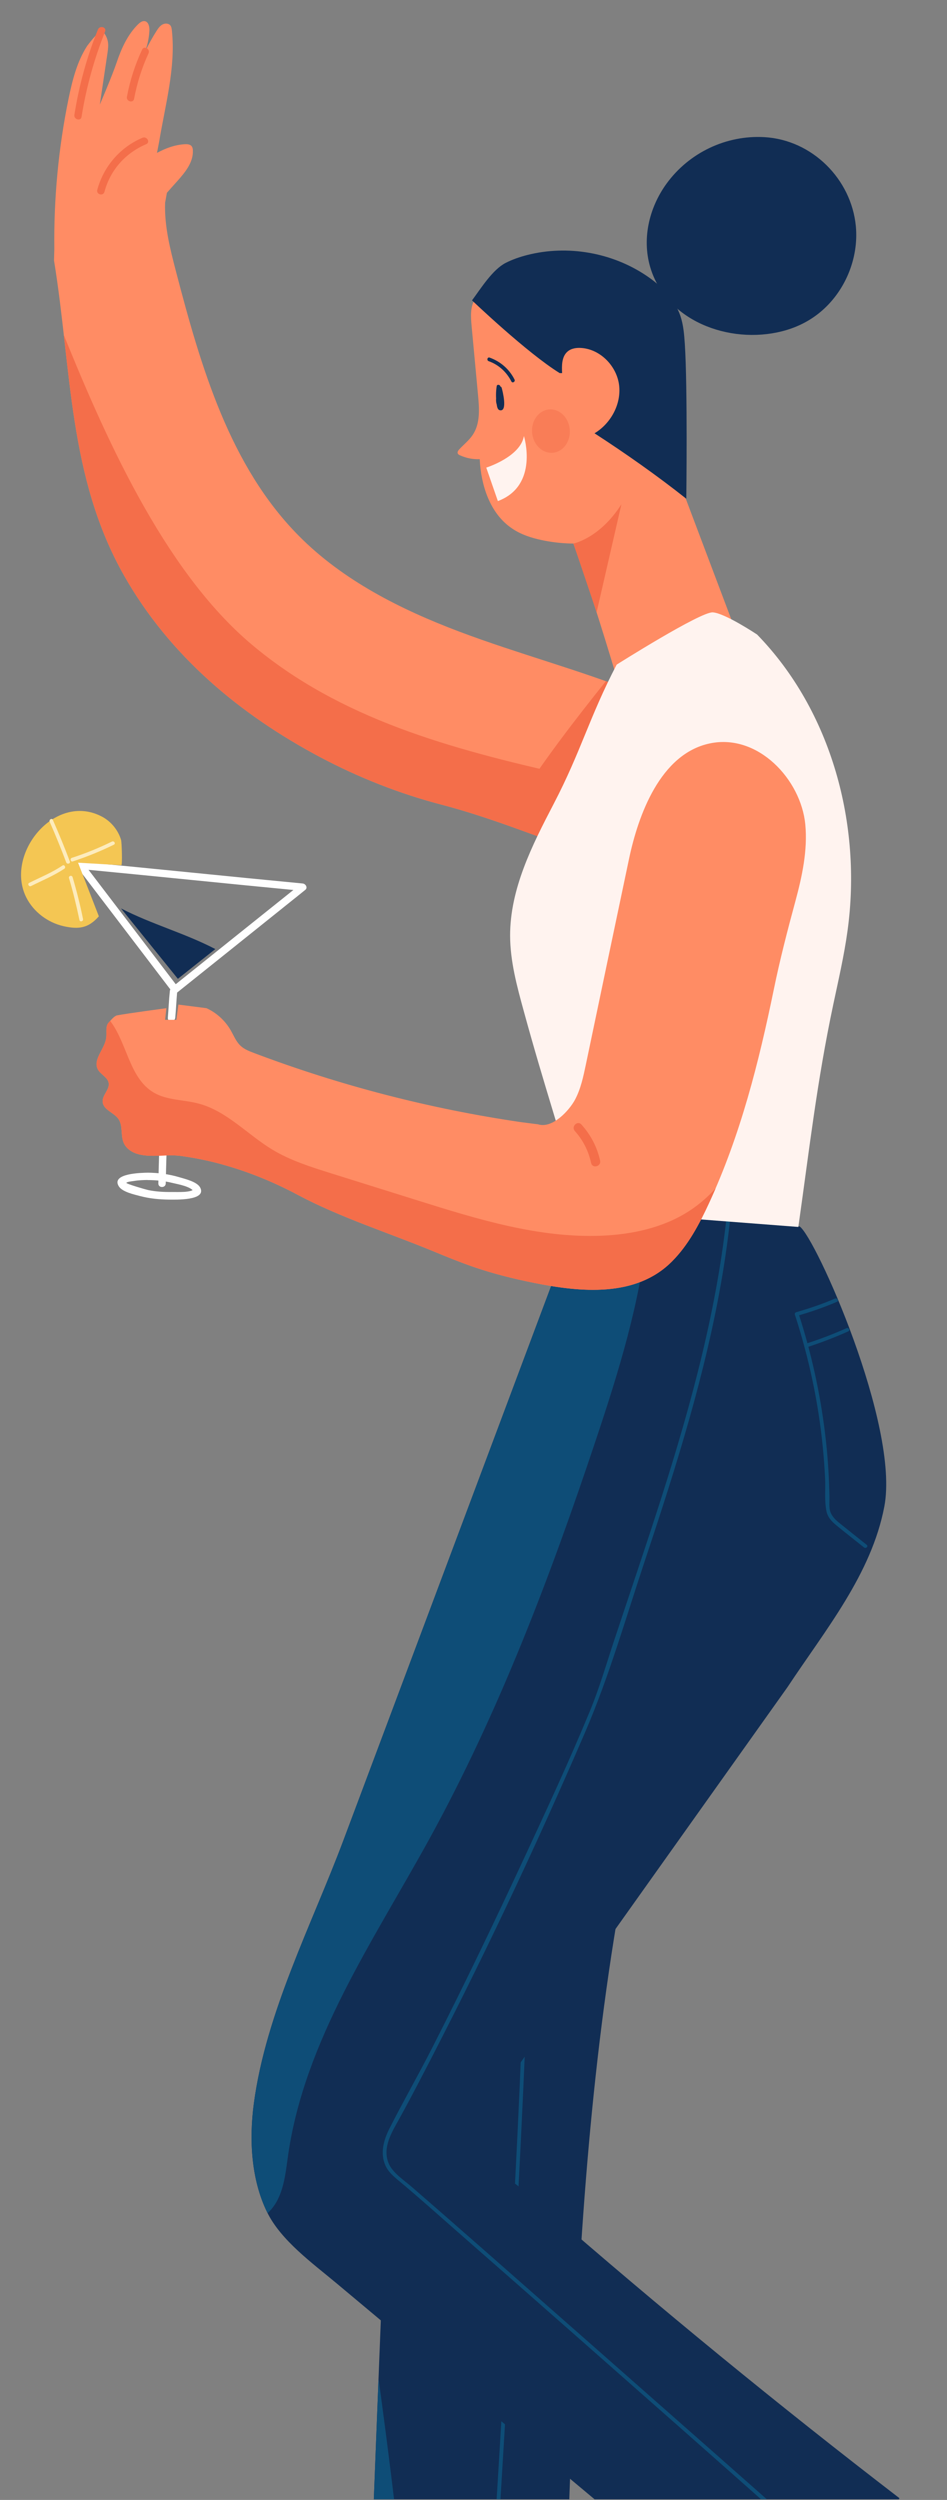 <?xml version="1.0" encoding="utf-8"?>
<!-- Generator: Adobe Illustrator 23.0.4, SVG Export Plug-In . SVG Version: 6.00 Build 0)  -->
<svg version="1.1" id="Layer_1" xmlns="http://www.w3.org/2000/svg" xmlns:xlink="http://www.w3.org/1999/xlink" x="0px" y="0px"
	 viewBox="0 0 89.76 236.78" style="enable-background:new 0 0 89.76 236.78;" xml:space="preserve">
<rect x="0" y="0" width="89.76" height="236.78" fill="#808080" stroke="none"/>
<style type="text/css">
	.st0{clip-path:url(#SVGID_2_);fill:#FA7D57;}
	.st1{clip-path:url(#SVGID_2_);}
	.st2{clip-path:url(#SVGID_2_);fill:#F57054;}
	.st3{clip-path:url(#SVGID_2_);fill:#0A2145;}
	.st4{fill:#0A2145;}
	.st5{fill:#F57054;}
	.st6{fill:#FF8C63;}
	.st7{clip-path:url(#SVGID_4_);fill:#F56E4A;}
	.st8{clip-path:url(#SVGID_6_);fill:#F56E4A;}
	.st9{fill:#122E54;}
	.st10{clip-path:url(#SVGID_8_);fill:#F56E4A;}
	.st11{fill:#F56E4A;}
	.st12{fill:#FA7D57;}
	.st13{fill:#FFF5DE;}
	.st14{fill:#0D4D78;}
	.st15{fill:#FFFFFF;}
	.st16{clip-path:url(#SVGID_10_);fill:#CFDBE3;}
	.st17{clip-path:url(#SVGID_12_);fill:#F56E4A;}
	.st18{clip-path:url(#SVGID_14_);fill:#0A3D69;}
	.st19{fill:#A84F33;}
	.st20{clip-path:url(#SVGID_16_);fill:#80331C;}
	.st21{clip-path:url(#SVGID_18_);fill:#80331C;}
	.st22{clip-path:url(#SVGID_20_);fill:#122E54;}
	.st23{clip-path:url(#SVGID_22_);fill:#80331C;}
	.st24{fill:#6E2617;}
	.st25{fill:#BA5738;}
	.st26{fill:#FFF2F0;}
	.st27{clip-path:url(#SVGID_24_);fill:#0D4D78;}
	.st28{fill:#0A3D69;}
	.st29{clip-path:url(#SVGID_26_);}
	.st30{clip-path:url(#SVGID_28_);}
	.st31{clip-path:url(#SVGID_30_);fill:#F5F2E3;}
	.st32{clip-path:url(#SVGID_34_);fill:#A84F33;}
	.st33{clip-path:url(#SVGID_34_);fill:#122E54;}
	.st34{clip-path:url(#SVGID_34_);fill:#6E2617;}
	.st35{clip-path:url(#SVGID_34_);fill:#0D4D78;}
	.st36{clip-path:url(#SVGID_38_);fill:#122E54;}
	.st37{clip-path:url(#SVGID_40_);fill:#4A8F70;}
	.st38{clip-path:url(#SVGID_40_);fill:#61A187;}
	.st39{clip-path:url(#SVGID_42_);fill:#4A8F70;}
	.st40{clip-path:url(#SVGID_44_);fill:#A84F33;}
	.st41{clip-path:url(#SVGID_44_);fill:#6E2617;}
	.st42{clip-path:url(#SVGID_44_);fill:#61A187;}
	.st43{clip-path:url(#SVGID_46_);fill:#4A8F70;}
	.st44{clip-path:url(#SVGID_48_);fill:#6E2617;}
	.st45{clip-path:url(#SVGID_50_);}
	.st46{clip-path:url(#SVGID_52_);fill:#F5F2E3;}
	.st47{clip-path:url(#SVGID_54_);fill:#F56E4A;}
	.st48{clip-path:url(#SVGID_56_);fill:#F56E4A;}
	.st49{clip-path:url(#SVGID_58_);fill:#F56E4A;}
	.st50{clip-path:url(#SVGID_60_);fill:#0D4D78;}
	.st51{fill:#FCD97A;}
	.st52{clip-path:url(#SVGID_62_);fill:#EBBF42;}
	.st53{clip-path:url(#SVGID_64_);fill:#F56E4A;}
	.st54{fill:#7DB29E;}
	.st55{clip-path:url(#SVGID_66_);}
	.st56{fill:#FF8C64;}
	.st57{opacity:0.5;fill:#F46E4A;}
	.st58{fill:#F46E4A;}
	.st59{fill:#112D54;}
	.st60{fill:#FFF3EF;}
	.st61{clip-path:url(#SVGID_67_);}
	.st62{fill:#0E4D77;}
	.st63{clip-path:url(#SVGID_68_);}
	.st64{clip-path:url(#SVGID_69_);}
	.st65{fill:#F4C653;}
	.st66{fill:#FDECBD;}
	.st67{clip-path:url(#SVGID_70_);}
</style>
<g>
	<defs>
		<rect id="SVGID_65_" x="0" y="-0.28" width="95" height="237"/>
	</defs>
	<clipPath id="SVGID_2_">
		<use xlink:href="#SVGID_65_"  style="overflow:visible;"/>
	</clipPath>
	<g class="st1">
		<g>
			<path class="st56" d="M71.47,64.37c-2.47-6.55-4.95-13.1-7.42-19.65l-9.93,6.13c2.01,5.55,3.34,10.03,5.05,15.68L71.47,64.37z"/>
		</g>
		<g>
			<path class="st56" d="M56.15,51.39c-1.59,0.18-3.21,0.1-4.78-0.23c-1-0.21-2-0.53-2.84-1.11c-2.08-1.4-2.94-4.06-3.06-6.56
				c-0.64,0.03-1.28-0.1-1.86-0.36c-0.1-0.04-0.2-0.1-0.23-0.2c-0.04-0.13,0.06-0.27,0.15-0.37c0.43-0.46,0.94-0.86,1.29-1.39
				c0.71-1.07,0.61-2.47,0.49-3.75c-0.2-2.18-0.41-4.37-0.61-6.55c-0.08-0.89-0.15-1.85,0.36-2.59c0.7-1.01,2.13-1.11,3.35-1.09
				c1.66,0.02,3.34,0.07,4.95,0.47c1.61,0.41,3.17,1.2,4.21,2.49c0.59,0.73,1,1.59,1.36,2.45c1.18,2.76,2.01,5.67,2.47,8.63
				c0.18,1.14,1.81,2.32,2.15,3.42c0.26,0.83-0.86,1.61-0.75,2.47s-0.1,1.84-0.81,2.34L56.15,51.39z"/>
		</g>
		
			<ellipse transform="matrix(0.996 -0.086 0.086 0.996 -3.315 4.637)" class="st57" cx="52.23" cy="40.85" rx="1.79" ry="2.06"/>
		<path class="st58" d="M54.35,51.48c0,0,2.49-0.48,4.55-3.72l-2.35,10.23L54.35,51.48z"/>
		<path class="st59" d="M47.22,36.83c0.08,0.28,0.15,0.57,0.18,0.86c0.02,0.16,0.01,0.31,0.03,0.46c0.01,0.06,0.08,0.55,0.06,0.29
			c-0.06-0.62-0.15-1.15-0.06-1.78c-0.11,0-0.23,0-0.34,0c0.22,0.62,0.28,1.25,0.16,1.9c0.11-0.01,0.21-0.03,0.32-0.04
			c-0.18-0.28-0.24-0.56-0.18-0.89c0.04-0.22-0.3-0.32-0.34-0.09c-0.08,0.42-0.02,0.8,0.21,1.16c0.07,0.12,0.29,0.11,0.32-0.04
			c0.13-0.71,0.09-1.41-0.16-2.09c-0.05-0.14-0.31-0.19-0.34,0c-0.08,0.52-0.09,1.03-0.02,1.55c0.03,0.23,0.04,0.69,0.33,0.74
			c0.74,0.14,0.25-1.83,0.16-2.13C47.49,36.52,47.15,36.61,47.22,36.83L47.22,36.83z"/>
		<path class="st59" d="M48.77,35.95c-0.49-0.98-1.33-1.71-2.36-2.08c-0.21-0.08-0.31,0.26-0.09,0.34c0.95,0.34,1.69,1.02,2.15,1.92
			C48.57,36.33,48.87,36.15,48.77,35.95L48.77,35.95z"/>
		<path class="st60" d="M46.09,44.29c0,0,3.23-1.01,3.57-2.99c0,0,1.46,4.69-2.47,6.16L46.09,44.29z"/>
		<g>
			<path class="st59" d="M44.74,28.45c0.84-1.13,1.94-2.91,3.19-3.55c0.65-0.33,1.35-0.57,2.06-0.75c3.82-0.97,8.03-0.23,11.29,1.97
				c1.4,0.94,2.66,2.2,3.21,3.8c0.29,0.86,0.36,1.77,0.42,2.67c0.27,4.11,0.14,14.65,0.14,14.65c-2.72-2.16-5.78-4.31-8.7-6.2
				c1.55-0.93,2.55-2.77,2.33-4.56s-1.75-3.38-3.55-3.52c-0.48-0.04-0.99,0.03-1.35,0.35c-0.54,0.48-0.54,1.31-0.5,2.03l-0.23,0
				C49.93,33.41,44.74,28.45,44.74,28.45z"/>
		</g>
		<g>
			<path class="st59" d="M72.46,12.99c-3.62-0.21-7.14,1.46-9.28,4.4c-1.7,2.34-2.39,5.39-1.47,8.17c1.71,5.15,7.98,7.17,12.87,5.69
				c1.13-0.34,2.19-0.89,3.11-1.64c2.39-1.95,3.72-5.12,3.43-8.19C80.69,16.95,76.97,13.25,72.46,12.99z"/>
		</g>
		<g>
			<defs>
				<path id="SVGID_31_" d="M59.34,177.02c-6.57,34.63-4.54,70.27-7.59,105.38l-18.04-1.07c0,0,3.22-84.12,3.43-86.91
					C37.35,191.63,59.34,177.02,59.34,177.02z"/>
			</defs>
			<use xlink:href="#SVGID_31_"  style="overflow:visible;fill:#112D54;"/>
			<clipPath id="SVGID_4_">
				<use xlink:href="#SVGID_31_"  style="overflow:visible;"/>
			</clipPath>
			<g style="clip-path:url(#SVGID_4_);">
				<path class="st62" d="M35.6,223.27c2.75,19.62,4.67,39.36,5.75,59.15c0.02,0.3,0.02,0.63-0.17,0.86
					c-0.16,0.18-0.41,0.25-0.64,0.3c-3.06,0.71-6.27,0.7-9.33-0.01c-0.81-0.19-1.67-0.47-2.12-1.16c-0.41-0.62-0.38-1.42-0.35-2.16
					c0.2-4.27,0.26-8.54,0.18-12.81c-0.27-14.17-2.09-28.49,0.55-42.41"/>
			</g>
		</g>
		<path class="st62" d="M49.6,188.63c-0.38,11.86-1.07,23.7-1.77,35.55c-0.78,13.16-1.62,26.31-2.39,39.47
			c-0.36,6.2-0.72,12.41-1,18.62c-0.01,0.23,0.34,0.23,0.35,0c0.55-11.85,1.3-23.69,2.03-35.54c0.81-13.16,1.63-26.31,2.32-39.47
			c0.32-6.21,0.62-12.41,0.82-18.62C49.96,188.4,49.6,188.4,49.6,188.63L49.6,188.63z"/>
		<g>
			<defs>
				<path id="SVGID_33_" d="M74,251.48c-14.03-11.73-28.05-23.47-42.08-35.2c-2.27-1.9-5.29-4.07-6.6-6.75
					c-1.53-3.12-1.71-6.91-1.26-10.29c1.15-8.62,5.46-16.86,8.49-24.93c3-8,6-15.99,9-23.99c4.4-11.74,8.8-23.47,13.2-35.21
					c0.07-0.19,0.14-0.38,0.22-0.58l20.82,1.63c1.49,0.99,9.5,18.83,8.03,26.53c-1.22,6.41-5.58,11.67-9.18,17.11l-30.4,42.72
					c1.5,2.16,5.36,4.8,7.34,6.53c10.94,9.53,22.17,18.73,33.68,27.57L74,251.48z"/>
			</defs>
			<use xlink:href="#SVGID_33_"  style="overflow:visible;fill:#112D54;"/>
			<clipPath id="SVGID_6_">
				<use xlink:href="#SVGID_33_"  style="overflow:visible;"/>
			</clipPath>
			<g style="clip-path:url(#SVGID_6_);">
				<path class="st62" d="M61.38,116.47c-0.69,6.86-2.75,13.49-4.94,20.03c-4.32,12.93-9.18,25.73-15.74,37.67
					c-5.3,9.64-11.82,19.05-13.39,29.94c-0.21,1.46-0.34,2.96-1.01,4.27c-0.67,1.31-2.06,2.39-3.52,2.17
					c-0.67-0.1-1.28-0.46-1.81-0.89c-2.74-2.2-3.6-6.02-3.58-9.54c0.05-8.54,4.08-16.46,7.58-24.25
					c7.08-15.76,12.28-32.31,19.06-48.2c2.9-6.8,6.46-13.89,12.88-17.57c0.66-0.38,1.9-0.38,1.8,0.38"/>
			</g>
		</g>
		<path class="st62" d="M79.15,122.99c-1.21,0.53-2.43,0.93-3.69,1.3c-0.09,0.03-0.15,0.12-0.12,0.22c1.33,4.09,2.23,8.3,2.65,12.58
			c0.1,1,0.17,2.01,0.22,3.01c0.04,0.96-0.07,2.01,0.11,2.96c0.12,0.65,0.49,1.03,0.99,1.44c0.85,0.7,1.73,1.38,2.59,2.07
			c0.18,0.14,0.43-0.11,0.25-0.25c-0.78-0.62-1.56-1.24-2.33-1.86c-0.43-0.34-0.87-0.67-1.09-1.2c-0.18-0.42-0.1-1.04-0.11-1.48
			c-0.04-2.01-0.17-4.03-0.42-6.03c-0.47-3.85-1.31-7.65-2.51-11.34c-0.04,0.07-0.08,0.14-0.12,0.22c1.29-0.38,2.54-0.8,3.78-1.34
			C79.53,123.21,79.35,122.9,79.15,122.99L79.15,122.99z"/>
		<path class="st62" d="M68.97,114.29c-0.92,9.43-3.42,18.61-6.3,27.62c-1.45,4.53-2.99,9.04-4.49,13.56
			c-0.73,2.21-1.38,4.45-2.27,6.6c-1.93,4.67-4.06,9.25-6.19,13.83c-2.82,6.06-5.71,12.09-8.75,18.05c-1.32,2.59-2.77,5.11-4.08,7.7
			c-0.53,1.06-0.87,2.31-0.36,3.45c0.27,0.61,0.77,1.03,1.27,1.45c1.88,1.56,3.7,3.2,5.54,4.81c7.12,6.23,14.21,12.48,21.31,18.74
			c5.01,4.42,10,8.86,15.02,13.26c0.08,0.07,0.16,0.14,0.25,0.22c0.17,0.15,0.42-0.1,0.25-0.25c-4.15-3.67-8.31-7.33-12.46-11
			c-7.24-6.38-14.48-12.76-21.73-19.13c-2.32-2.03-4.64-4.07-6.98-6.09c-0.72-0.62-1.76-1.3-2.14-2.16
			c-0.68-1.53,0.31-3.05,1.03-4.35c0.68-1.24,1.34-2.48,1.99-3.73c5.59-10.71,10.79-21.68,15.57-32.78
			c2.29-5.31,3.88-10.9,5.71-16.38c2.93-8.79,5.74-17.66,7.29-26.81c0.37-2.18,0.66-4.38,0.88-6.58
			C69.34,114.07,68.99,114.07,68.97,114.29L68.97,114.29z"/>
		<path class="st62" d="M80.23,125.8c-1.27,0.57-2.56,1.06-3.88,1.48c-0.21,0.07-0.12,0.41,0.09,0.34c1.35-0.44,2.67-0.94,3.96-1.52
			C80.61,126.01,80.44,125.7,80.23,125.8L80.23,125.8z"/>
		<g>
			<defs>
				<path id="SVGID_35_" d="M55.18,80.73c-4.43-1.55-8.82-3.34-13.34-4.52c-3.98-1.04-7.83-2.56-11.46-4.48
					c-7.64-4.05-14.3-9.61-18.61-17.2C6.46,45.18,6.8,34.95,5.12,24.67l0.03-1.07c-0.06-4.78,0.39-9.58,1.35-14.26
					c0.36-1.74,0.8-3.5,1.76-4.99c0,0,1.08-1.45,1.36-1.39c0.28,0.06,0.53,0.6,0.6,0.96s0.02,0.73-0.03,1.09
					c-0.24,1.62-0.73,4.9-0.73,4.9s1.15-2.67,1.6-4s1.04-2.64,2.04-3.62c0.17-0.16,0.38-0.32,0.61-0.29
					c0.37,0.06,0.47,0.54,0.45,0.91c-0.03,0.56-0.13,1.12-0.3,1.65l-0.1,0.31c0.32-0.67,0.69-1.33,1.09-1.96
					c0.15-0.23,0.31-0.46,0.55-0.59c0.24-0.13,0.58-0.12,0.75,0.09c0.1,0.13,0.12,0.3,0.14,0.46c0.38,3.54-0.63,7.06-1.21,10.58
					l-0.2,1.03c0.85-0.45,1.67-0.76,2.63-0.82c0.22-0.01,0.48,0,0.63,0.16c0.11,0.12,0.14,0.28,0.14,0.44
					c0.05,1.12-0.74,2.07-1.48,2.9c-0.33,0.37-0.66,0.73-0.98,1.1l-0.17,0.94c-0.08,2.22,0.48,4.4,1.04,6.55
					c2.35,9,5.08,18.39,11.63,25c4.19,4.23,9.66,6.98,15.23,9.08s11.36,3.62,16.89,5.82L55.18,80.73z"/>
			</defs>
			<use xlink:href="#SVGID_35_"  style="overflow:visible;fill:#FF8C64;"/>
			<clipPath id="SVGID_8_">
				<use xlink:href="#SVGID_35_"  style="overflow:visible;"/>
			</clipPath>
			<g style="clip-path:url(#SVGID_8_);">
				<path class="st58" d="M59.74,75.09c-2.11-0.19-4.14-0.93-6.11-1.7c-10.86-2.45-21.38-5.27-29.79-12.36S9.77,40.99,5.67,30.79
					c0.5,9.87,2.19,19.84,6.49,28.74s11.43,16.7,20.6,20.4c4.11,1.65,8.5,2.45,12.86,3.25c3.67,0.67,7.34,1.33,11.01,2"/>
			</g>
			<g style="clip-path:url(#SVGID_8_);">
				<path class="st58" d="M59.83,61.53c-3.08,3.82-6.17,7.64-8.94,11.63c-1.04,1.5-2.06,3.06-2.49,4.71
					c-0.43,1.65-0.18,3.43,1.07,4.37c1.3,0.99,3.43,0.86,5.21,0.05c1.78-0.81,3.27-2.2,4.56-3.65c3.03-3.4,5.28-7.34,6.47-11.38
					c0.62-2.1,0.96-4.3,0.38-6.2"/>
			</g>
		</g>
		<path class="st58" d="M13.5,13.05c-2.12,0.9-3.68,2.72-4.28,4.93c-0.12,0.44,0.56,0.63,0.68,0.19c0.55-2.06,1.99-3.68,3.95-4.51
			C14.28,13.48,13.92,12.87,13.5,13.05L13.5,13.05z"/>
		<path class="st58" d="M13.47,4.7c-0.67,1.43-1.15,2.92-1.44,4.47c-0.08,0.44,0.6,0.63,0.68,0.19c0.28-1.49,0.73-2.93,1.37-4.31
			C14.26,4.65,13.66,4.29,13.47,4.7L13.47,4.7z"/>
		<path class="st58" d="M9.28,2.8C8.23,5.4,7.49,8.1,7.05,10.88c-0.07,0.44,0.61,0.63,0.68,0.19c0.44-2.77,1.19-5.47,2.23-8.08
			C10.13,2.56,9.45,2.38,9.28,2.8L9.28,2.8z"/>
		<g>
			<path class="st60" d="M58.45,62.95c-2.62,5.03-3.35,8.16-5.97,13.19c-2.05,3.93-4.14,8.06-4.13,12.5
				c0.01,2.42,0.65,4.78,1.29,7.11c2,7.31,3.5,11.57,5.5,18.88l20.53,1.58c1.06-7.47,1.75-13.69,3.31-21.07
				c0.49-2.32,1.03-4.63,1.35-6.97c1.39-10.03-1.5-20.81-8.57-28.07c0,0-3.05-2.03-4.2-2.1C66.41,57.92,58.45,62.95,58.45,62.95z"/>
		</g>
		<path class="st15" d="M7.62,82.31c7.03,0.67,14.05,1.4,21.08,2.07c-0.08-0.2-0.17-0.4-0.25-0.6c-3.53,2.82-7.06,5.65-10.58,8.47
			c-0.51,0.41-1.02,0.81-1.52,1.22c0.18,0.02,0.37,0.05,0.55,0.07c-2.99-3.92-5.98-7.84-8.97-11.76c-0.27-0.36-0.88-0.01-0.61,0.36
			c2.99,3.92,5.98,7.84,8.97,11.76c0.15,0.19,0.36,0.23,0.55,0.07c3.53-2.82,7.06-5.65,10.58-8.47c0.51-0.41,1.02-0.81,1.52-1.22
			c0.26-0.21,0.02-0.58-0.25-0.6c-7.03-0.67-14.05-1.4-21.08-2.07C7.17,81.57,7.17,82.27,7.62,82.31z"/>
		<path class="st15" d="M15.08,109.37c-0.03,0.91-0.05,1.81-0.07,2.72c-0.01,0.45,0.69,0.45,0.7,0c0.02-0.91,0.04-1.81,0.07-2.72
			C15.8,108.92,15.1,108.92,15.08,109.37L15.08,109.37z"/>
		<path class="st15" d="M16.1,93.86c-0.09,0.84-0.12,1.69-0.19,2.53c-0.04,0.45,0.66,0.45,0.7,0c0.08-0.84,0.11-1.69,0.19-2.53
			C16.85,93.41,16.15,93.41,16.1,93.86L16.1,93.86z"/>
		<path class="st15" d="M14.02,111.07c-0.56,0.01-3.53,0.05-2.76,1.29c0.33,0.54,1.48,0.78,2.04,0.93c0.88,0.23,1.8,0.32,2.71,0.33
			c0.56,0,3.6,0.12,2.97-1.13c-0.29-0.57-1.46-0.83-2.02-1C16.01,111.21,15.02,111.08,14.02,111.07c-0.45,0-0.45,0.7,0,0.7
			c0.78,0,1.55,0.08,2.32,0.27c0.58,0.14,1.82,0.34,2.08,0.89c0-0.12,0-0.24,0-0.36c-0.19,0.42-1.67,0.32-2.12,0.33
			c-0.75,0.01-1.51-0.03-2.24-0.18c-0.24-0.05-2.14-0.6-2.08-0.69c0.07-0.11,0.58-0.15,0.69-0.17c0.45-0.08,0.9-0.09,1.36-0.1
			C14.47,111.77,14.48,111.06,14.02,111.07z"/>
		<g>
			<path class="st59" d="M11.47,86.04c2.93,1.51,6.01,2.33,8.94,3.85l-3.55,2.82L11.47,86.04z"/>
		</g>
		<g>
			<path class="st65" d="M9.37,86.79c-0.99,1.12-1.89,1.26-3.36,0.93c-1.48-0.34-2.82-1.34-3.51-2.7c-2.09-4.12,2.7-10,7.13-7.69
				c0.02,0.01,0.04,0.02,0.06,0.03c0.85,0.46,1.52,1.28,1.79,2.21c0.06,0.22,0.13,2.39,0.02,2.38l-4.1-0.24L9.37,86.79z"/>
		</g>
		<path class="st66" d="M6.62,81.59c-0.5-1.33-1.04-2.64-1.61-3.93c-0.09-0.21-0.39-0.03-0.3,0.18c0.56,1.27,1.08,2.55,1.57,3.85
			C6.36,81.89,6.7,81.8,6.62,81.59L6.62,81.59z"/>
		<path class="st66" d="M5.92,81.98c-0.99,0.67-2.09,1.11-3.15,1.64c-0.2,0.1-0.02,0.41,0.18,0.3c1.06-0.53,2.16-0.98,3.15-1.64
			C6.28,82.16,6.1,81.85,5.92,81.98L5.92,81.98z"/>
		<path class="st66" d="M6.54,83.17c0.39,1.31,0.71,2.63,0.99,3.97c0.05,0.22,0.38,0.13,0.34-0.09c-0.27-1.34-0.6-2.66-0.99-3.97
			C6.82,82.86,6.48,82.95,6.54,83.17L6.54,83.17z"/>
		<path class="st66" d="M10.61,79.71c-1.23,0.6-2.49,1.12-3.8,1.54c-0.21,0.07-0.12,0.41,0.09,0.34c1.33-0.44,2.62-0.96,3.88-1.58
			C11,79.91,10.82,79.61,10.61,79.71L10.61,79.71z"/>
		<g>
			<defs>
				<path id="SVGID_37_" d="M21.2,110.33c-0.04-0.01-0.09-0.02-0.13-0.04c-1.3-0.36-2.63-0.63-3.97-0.81
					c-1.3-0.17-2.68,0.17-3.95-0.15c-0.6-0.15-1.17-0.51-1.42-1.07c-0.32-0.72-0.06-1.63-0.5-2.27c-0.43-0.62-1.45-0.87-1.5-1.63
					c-0.05-0.64,0.68-1.16,0.57-1.79c-0.1-0.54-0.75-0.79-1.02-1.27c-0.52-0.95,0.67-1.95,0.79-3.03c0.06-0.49-0.1-1.07,0.24-1.43
					c0.19-0.2,0.52-0.62,0.79-0.67c1-0.19,4.67-0.68,4.67-0.68l-0.12,1.1h1.07l0.19-1.44l2.66,0.34c0.95,0.43,1.76,1.17,2.29,2.08
					c0.29,0.5,0.5,1.06,0.92,1.46c0.36,0.35,0.84,0.53,1.31,0.71c8.18,3.09,16.69,5.29,25.34,6.55l1.57,0.2
					c1.35,0.43,2.94-1.29,3.5-2.33c0.55-1.03,0.79-2.19,1.03-3.33c1.36-6.49,2.72-12.98,4.09-19.47c0.87-4.14,2.96-9.97,7.67-10.95
					c4.55-0.95,8.63,3.41,9.04,7.68c0.23,2.45-0.3,4.9-0.94,7.27c-0.75,2.76-1.47,5.55-2.04,8.33c-1.43,6.95-3.16,13.81-6.15,20.27
					c-0.92,1.99-1.96,3.97-3.51,5.52c-3.42,3.44-8.69,2.91-13.06,2.03c-1.95-0.39-3.88-0.87-5.76-1.52
					c-1.31-0.45-2.6-0.98-3.88-1.51c-4.2-1.73-8.77-3.18-12.77-5.31C26.05,112.01,23.64,111.01,21.2,110.33z"/>
			</defs>
			<use xlink:href="#SVGID_37_"  style="overflow:visible;fill:#FF8C64;"/>
			<clipPath id="SVGID_10_">
				<use xlink:href="#SVGID_37_"  style="overflow:visible;"/>
			</clipPath>
			<g style="clip-path:url(#SVGID_10_);">
				<path class="st58" d="M73.53,97.01c-0.52,3.32-1.05,6.67-2.26,9.8s-3.15,6.09-5.98,7.91c-2.44,1.57-5.37,2.2-8.27,2.32
					c-5.92,0.24-11.72-1.55-17.37-3.32c-2.76-0.86-5.51-1.73-8.27-2.59c-1.91-0.6-3.85-1.21-5.56-2.24
					c-2.37-1.43-4.33-3.67-7.02-4.37c-1.4-0.37-2.95-0.3-4.2-1.02c-2.48-1.43-2.54-5.06-4.46-7.17c-0.12-0.13-0.24-0.25-0.41-0.32
					c-0.25-0.1-0.54-0.02-0.79,0.08c-1.52,0.63-2.45,2.27-2.69,3.9s0.08,3.29,0.4,4.91c0.34,1.73,0.68,3.46,1.03,5.19
					c0.18,0.92,0.38,1.87,0.93,2.62c0.66,0.89,1.74,1.37,2.78,1.76c5.14,1.91,10.69,2.54,15.81,4.51c2.09,0.81,4.08,1.83,6.19,2.58
					c1.62,0.58,3.3,1,4.97,1.41c3.83,0.94,7.66,1.84,11.51,2.71c2.31,0.52,4.65,1.03,7.01,0.87c2.35-0.16,4.61-0.99,6.72-2.03
					c1.95-0.97,3.83-2.14,5.32-3.74c2.1-2.26,3.28-5.2,4.41-8.07c0.63-1.59,1.25-3.19,1.88-4.78"/>
			</g>
		</g>
		<path class="st58" d="M56.88,109.93c-0.28-1.29-0.89-2.44-1.77-3.42c-0.38-0.42-1,0.2-0.62,0.62c0.78,0.87,1.29,1.89,1.54,3.03
			C56.16,110.71,57,110.48,56.88,109.93L56.88,109.93z"/>
	</g>
</g>
</svg>
